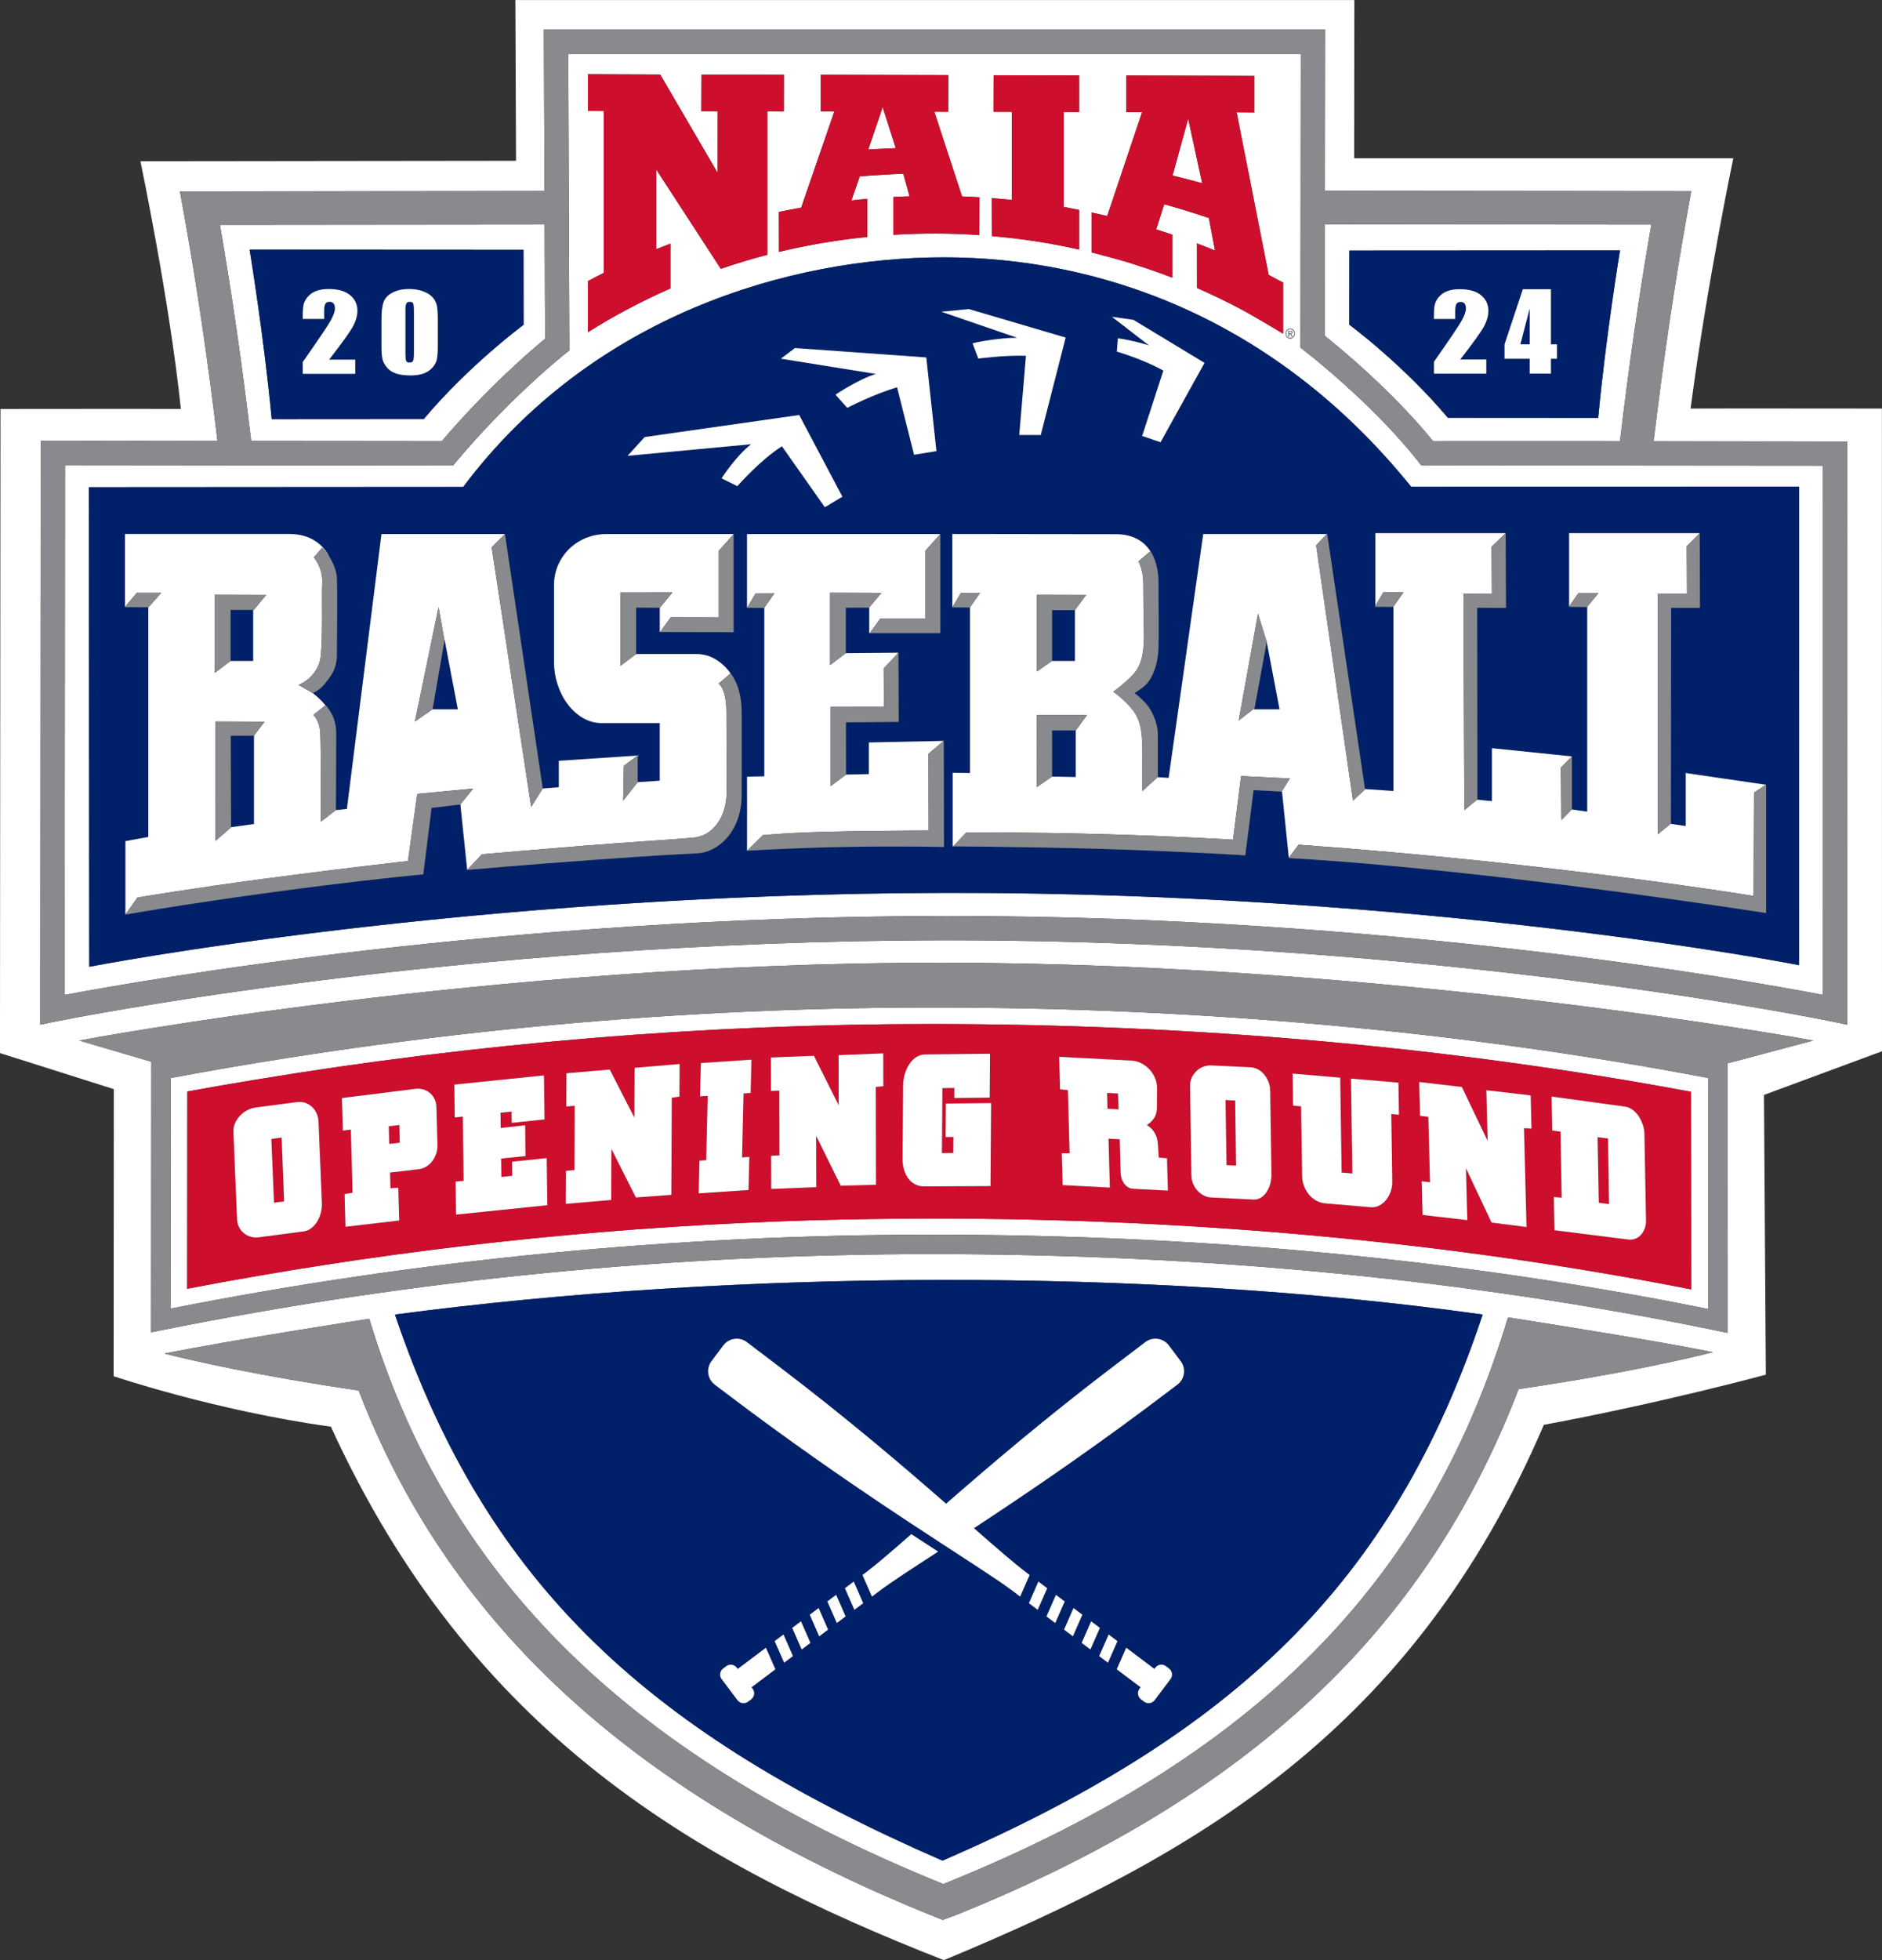 <?xml version="1.0" encoding="UTF-8"?>
<svg id="Layer_2" xmlns="http://www.w3.org/2000/svg" viewBox="0 0 714.56 743.75">
  <rect x="0" y="0" width="714.56" height="743.75" fill="#333333" stroke="none"/>
  <defs>
    <style>
      .cls-1 {
        fill: #002169;
      }

      .cls-2 {
        fill: #ce0e2d;
      }

      .cls-3 {
        fill: #fff;
      }

      .cls-4 {
        fill: #898a8d;
      }
    </style>
  </defs>
  <g id="Print_File">
    <g>
      <path class="cls-3" d="M489.87,128.23c.84,0,1.5-.74,1.5-1.67s-.67-1.67-1.5-1.67-1.51.74-1.51,1.67.67,1.67,1.51,1.67ZM489.22,125.47h.79c.47,0,.67.23.67.64s-.24.58-.51.64l.61,1.02h-.29l-.59-1.02h-.44v1.02h-.24v-2.3Z"/>
      <path class="cls-3" d="M451.13,45.08l-5.93,21.53c3.75.91,7.5,1.87,11.25,2.9l-5.31-24.43Z"/>
      <path class="cls-3" d="M353.89,382.29c-96.62,0-193.87,9-289.09,26.77l-.05,87.49c94.11-18.62,191.37-28.06,289.14-28.06,103.06,0,202.18,9.49,294.71,28.22l-.02-87.66c-93.43-17.76-192.56-26.76-294.69-26.76ZM353.52,462.37h0c-15.24.03-30.47.25-45.7.67-70.88,2.13-141.27,9.21-210.17,21.13-9.27,1.6-17.36,3.06-26.58,4.84l.04-74.84c8.81-1.61,16.48-2.93,25.32-4.39,84.95-14.09,171.27-21.22,257.09-21.22,100.1,0,197.12,8.65,288.51,25.71l.07,74.98c-90.84-17.88-187.38-26.89-288.59-26.89Z"/>
      <path class="cls-3" d="M335.13,40.65l-5.46,16.08c3.45-.2,6.93-.37,10.43-.51l-4.97-15.57Z"/>
      <path class="cls-3" d="M692.14,377.52c.03-120.04,0-185.54,0-200.81-23.72-.02-131.65-.14-150.2-.06h-2.24s-1.39-1.75-1.39-1.75c-17.43-22.02-42.49-41.39-42.74-41.58l-1.8-1.39v-2.27l.12-109.22H215.76l.44,112.52-1.76,1.39c-.2.16-20.54,16.29-41.05,40.65l-1.38,1.64-147.32-.15-.15,201.04c28.85-5.47,166.58-29.8,334.12-29.97h1.72c166.69,0,303.05,24.43,331.76,29.95ZM489.87,124.63c.96,0,1.74.86,1.74,1.93s-.78,1.93-1.74,1.93-1.74-.86-1.74-1.93.78-1.93,1.74-1.93ZM414.44,80.64s3.99.84,5.95,1.34l13.24-39.42h-5.98v-13.89l48.6.13v13.89l-6.72-.04,12.17,61.68c1.88.98,5.47,2.91,5.47,2.91v19.38s-10.69-6.47-16.27-9.43c-5.36-2.81-10.84-5.46-16.43-7.92h-.02l-.02-16.91c2.31.88,4.62,1.76,6.89,2.71l-2.32-12.33c-5.56-1.9-11.23-3.63-16.97-5.22h-.01l-3.03,9.54c2.03.62,4.07,1.3,6.09,1.99h.05v16.33c-5.62-2.19-11.61-4.18-17.42-5.99-4.36-1.3-13.27-3.62-13.27-3.62v-15.13ZM377.23,42.42l.03-13.85,32.45.07v13.86h-5.84v36.02s3.85.73,5.81,1.14l.03.05v14.98h-.02c-10.76-2.43-21.79-4.14-33.1-5.09h.04l-.05-14.42c2.63.21,4.97.42,7.58.69v-33.44l-6.93-.02ZM304.19,78.79l12.6-36.5h-5.15v-13.9l48.4.14-.04,13.89-5.27-.03,10.55,32.17c2.13.07,4.53.19,6.63.31l-.07,14.34c-5.5-.38-11.01-.58-16.58-.58-5.38-.01-10.72.15-16.05.47v-14.33h-.02c2.04-.11,4.11-.21,6.16-.27l-2.39-8.58c-5.45.19-16.51.98-16.51.98l-3.19,9.16c2-.24,4.01-.43,6.04-.59h0s.01,0,.01,0c0,0,0,0-.01,0v14.45s0,0,0,0c-10.6,1.04-20.98,2.78-31.1,5.09l-2.46.58-.02-15.18,2.43-.46c2.03-.4,4.01-.79,6.04-1.14ZM223.22,106.66c2.05-1.11,3.94-2.08,6.05-3.11v-61.46l-6.01-.02v-13.9l27.41.1,21.82,37.36.02-23.44h-6.21l.05-13.9,31.3.09-.02,13.87-6.28-.03v54.46c-6.01,1.56-11.89,3.35-17.66,5.32l-24.55-37.72v30.29c1.76-.72,3.57-1.39,5.33-2.08h.09v16.96c-10.98,4.83-21.32,10.31-31.32,16.61v-19.41ZM33.9,366.83l-.15-181.96s134.75-.1,142.11-.09c49.02-65.29,124.27-87.13,182.53-87.13s125.15,22.39,177.42,87.07c12.08-.05,147.24-.08,147.24-.08l-.02,181.58s-141-27.69-323.76-27.41c-182.76.28-325.37,28.03-325.37,28.03Z"/>
      <path class="cls-3" d="M544.14,167.41c11.41-.03,40.89-.02,70.94,0,3.47-29.3,7.38-56.31,11.9-82.19l-123.93-.12-.05,42.33c6.04,4.81,25.73,21.05,41.13,39.99ZM512.33,95.08l102.75-.06s-5.4,32.76-8.28,63.54c-5.4,0-42.53-.06-57.07-.04-17.04-20.26-37.44-35.34-37.44-35.34l.04-28.1Z"/>
      <path class="cls-3" d="M714.56,398.9l-.03-243.87s-64.71-.07-72.65,0c6.35-48.06,16.22-94.97,16.22-94.97h-143.95l.07-60.05H195.68l.25,61-142.62.17s10.98,52.2,15.37,94c-6.59-.07-68.5,0-68.5,0l-.19,244.41,43.22,13.68-.06,108.93s38.95,13.15,82.48,19.15c53.25,116.37,138.24,165.39,232.74,202.42,95.92-39.85,178.08-87.1,227.8-203.12,45.49-8.46,84.28-19.04,84.28-19.04l-.7-106.15,44.79-16.55ZM15.29,388.8l.16-221.55,67.13.07c-3.73-31.22-7.96-59.81-12.92-87.23l-1.35-7.47,138.42-.13-.24-61.28h296.63l-.07,61.19,139.09.14-1.35,7.47c-4.96,27.48-9.2,56.13-12.94,87.42,35.83.03,68.9.07,68.9.07h4.61s0,4.61,0,4.61c0,0,.04,61.93,0,211.04v5.68s-5.56-1.17-5.56-1.17c-1.48-.31-149.43-30.86-335.43-30.86h-1.71c-186.9.19-336.33,30.56-337.82,30.87l-5.55,1.14ZM576.6,527.08c-32.76,85.17-94.88,151.88-214,199.72l-4.61,1.7v.04s-3-1.21-3-1.21c-119.12-47.84-186.06-114.54-218.82-199.72-37.96-5.53-63.55-11.41-73.75-14,25.22-5.09,77.79-13.2,77.79-13.2,28.37,93.98,93.39,164.11,217.95,214.49,125.42-50.44,185.94-120.72,214.41-215.02,0,0,52.57,8.11,77.79,13.2-10.21,2.59-35.79,8.47-73.75,14ZM149.96,498.8c128.72-17.05,284.98-17.96,412.98,0-34.23,102.84-95.1,159.48-205.09,207.22-109.59-47.75-172.61-102.97-207.89-207.22ZM651.54,504.85c-93.3-19.23-193.45-28.98-297.66-28.98-98.82,0-197.1,9.69-292.11,28.8l-4.42.89.06-102.63.14-.02-27.48-8.08s156.76-29.69,327.98-29.53c171.22.15,330.43,29.53,330.43,29.53l-32.51,8.64.02,102.3-4.44-.91Z"/>
      <path class="cls-3" d="M490.45,126.1c0-.32-.24-.4-.49-.4h-.5v.81h.49c.3,0,.5-.09.5-.41Z"/>
      <path class="cls-3" d="M167.72,167.41c17.34-20.31,33.88-34.48,39.24-38.88l-.17-43.35-123.3.12c4.51,25.84,8.41,52.8,11.88,82.03l72.35.07ZM198.75,94.8l.04,28.44s-20.65,15.26-37.89,35.75c-14.71-.01-52.28.04-57.74.04-2.91-31.14-8.38-64.29-8.38-64.29l103.97.06Z"/>
      <path class="cls-1" d="M160.9,158.99c17.24-20.5,37.89-35.75,37.89-35.75l-.04-28.44-103.97-.06s5.46,33.15,8.38,64.29c5.46,0,43.03-.05,57.74-.04ZM144.84,120.95c0-2.9.29-5.07.86-6.52.58-1.44,1.72-2.6,3.43-3.47,1.71-.87,3.79-1.31,6.23-1.31,1.99,0,3.77.3,5.34.91,1.57.6,2.74,1.34,3.52,2.21.78.87,1.3,1.85,1.58,2.95.28,1.09.41,2.84.41,5.23v10.53c0,2.39-.15,4.14-.45,5.23-.3,1.09-.92,2.11-1.86,3.06-.94.95-2.08,1.63-3.41,2.05-1.33.42-2.82.62-4.46.62-2.17,0-3.97-.22-5.41-.65-1.44-.44-2.58-1.12-3.43-2.04-.85-.92-1.46-1.9-1.82-2.92-.36-1.02-.54-2.64-.54-4.87v-11.02ZM126.65,115.15c-.34-.42-.85-.63-1.54-.63s-1.2.23-1.54.7c-.34.47-.51,1.4-.51,2.79v3h-8.12v-1.15c0-1.77.1-3.16.31-4.18.21-1.02.72-2.03,1.55-3.01.82-.99,1.89-1.74,3.21-2.24,1.32-.51,2.89-.76,4.73-.76,3.6,0,6.33.78,8.18,2.33,1.85,1.55,2.77,3.52,2.77,5.9,0,1.81-.52,3.72-1.56,5.73-1.04,2.02-4.1,6.29-9.19,12.84h9.94v5.38h-19.94v-4.51c5.91-8.4,9.42-13.6,10.54-15.6,1.11-2,1.67-3.55,1.67-4.67,0-.86-.17-1.5-.51-1.92Z"/>
      <path class="cls-1" d="M155.52,137.59c.67,0,1.11-.22,1.32-.66.21-.44.31-1.44.31-2.98v-15.64c0-1.68-.09-2.73-.28-3.15-.19-.42-.62-.63-1.31-.63s-1.12.22-1.34.67c-.22.45-.33,1.49-.33,3.11v15.41c0,1.83.1,2.94.3,3.32.2.38.64.57,1.31.57Z"/>
      <polygon class="cls-1" points="480.76 242.96 480.94 243.56 476.33 268.75 476.13 268.91 476.08 269.15 485.82 269.15 480.8 242.74 480.76 242.96"/>
      <polygon class="cls-1" points="399.45 294.68 408.43 294.86 408.43 277.15 399.44 277.15 399.45 294.68"/>
      <polygon class="cls-1" points="87.54 250.81 96.14 250.81 96.14 231.43 87.73 231.43 87.54 231.43 87.54 250.81"/>
      <polygon class="cls-1" points="168.41 245 164.23 269.15 173.83 269.15 168.82 242.74 168.41 245"/>
      <polygon class="cls-1" points="87.73 313.9 96.44 312.68 96.44 279.15 94.08 279.15 87.6 279.17 87.73 313.9"/>
      <path class="cls-1" d="M549.73,158.52c14.54-.01,51.67.04,57.07.04,2.88-30.78,8.28-63.54,8.28-63.54l-102.75.06-.04,28.1s20.4,15.08,37.44,35.34ZM571.25,130.66l6.95-20.93h10.66v20.93h2.29v5.46h-2.29v5.64h-8.05v-5.64h-9.56v-5.46ZM556.09,115.2c-.34-.42-.85-.63-1.53-.63s-1.2.23-1.53.7c-.34.47-.5,1.39-.5,2.78v2.99h-8.09v-1.15c0-1.76.11-3.15.31-4.17.21-1.02.72-2.02,1.54-3,.82-.98,1.88-1.73,3.2-2.23,1.31-.5,2.88-.76,4.72-.76,3.59,0,6.31.77,8.15,2.32,1.84,1.55,2.76,3.51,2.76,5.88,0,1.8-.52,3.7-1.55,5.71-1.04,2.01-4.09,6.27-9.15,12.78h9.9v5.36h-19.87v-4.49c5.89-8.36,9.39-13.54,10.5-15.53,1.11-1.99,1.66-3.54,1.66-4.65,0-.85-.17-1.49-.5-1.91Z"/>
      <path class="cls-1" d="M683.05,184.64s-135.16.03-147.24.08c-52.27-64.68-119.16-87.07-177.42-87.07s-133.51,21.85-182.53,87.13c-7.35-.02-142.11.09-142.11.09l.15,181.96s142.61-27.75,325.37-28.03c182.76-.28,323.76,27.41,323.76,27.41l.02-181.58ZM430.32,121.35l27.01,16.33-16.69,30.11-6.99-2.36,8.06-24.81c-7.76-4.37-17.65-7.21-17.65-7.21l.37-5.06s5.73.75,11.86,2.73l-14.11-10.88,8.13,1.14ZM301.83,132.07l49.86,3.57,3.85,35.53-8.48,1.38-6.46-25.59c-8.94,2.6-18.91,7.79-18.91,7.79l-4.47-4.98s8.44-5.75,15.33-7.88l-36.08-5.79,5.36-4.03ZM244.77,165.84l58.66-8.36,16.4,31-6.67,3.97-16.28-23.11c-8.24,5.17-16.93,15.13-16.93,15.13l-6-2.97s5.48-8.52,11.24-12.94l-46.92,4.41,6.49-7.12ZM281.6,301.59c0,13.83-8.8,21.82-17.03,22.22-8.19.4-14.74.7-40.4,2.55-25.65,1.85-46.81,3.74-46.81,3.74l-2.59-24.86-10.9,1.31-3.17,25.23c-1.11.1-2.23.21-3.34.31-7.26.7-26.14,2.66-53.97,6.46-13.64,1.86-24.91,3.52-33.67,4.86-13.57,2.12-22.12,3.61-22.12,3.61v-27.84l8.68-1.59v-87.19h-8.84s-.09-.01-.09-.01l.09-.11v-27.67s48.7-.02,62.28,0c8.2.01,13.07,3.99,15.67,9.25,1.22,2.05,2.38,4.7,2.5,7.58.26,6.35,0,23.27,0,29.09s-2.91,8.73-4.76,11.11c-1.85,2.38-4.41,3.33-4.41,3.33.95.75,2.95,2.31,4.81,4.65l.06-.05s4.03,3.83,4.03,10.45-.09,29.35-.09,29.35l4.17-.42,13.13-104.32h46.87l14.35,96.56,6.11-.48v-10.04l29.93-1.99v10.11l8.4-.56v-21.84h-21.68c-2.75,0-5.25-.66-7.48-1.97-2.24-1.31-4.17-3.06-5.8-5.23-1.63-2.17-2.9-4.65-3.82-7.45-.92-2.8-1.37-5.68-1.37-8.66v-28.91c0-2.97.56-5.66,1.68-8.06,1.12-2.4,2.6-4.46,4.43-6.17,1.83-1.71,3.94-3.03,6.34-3.94,2.39-.91,4.86-1.37,7.41-1.37h48.25v.12l.09-.1v37.22l-26.37-.05h-1.66v-9.22l-6.21-.04h-2.76v17.59l-.02.02h22.88c2.54,0,4.86.6,6.95,1.8,2.09,1.2,3.9,2.77,5.42,4.71.21.27.4.56.6.84l.03-.03s4.21,4.63,4.21,14.72v31.36ZM321.33,321.36c-21.42.39-37.73,1.46-37.73,1.46l.04-.04c.04-5.78,0-28.1,0-28.1l6.56-.14v-63.98h0l-.08.11-6.48-.05.04-.06h-.04v-27.94h73.29v.08l.1-.11v37.64h-26.81l.06-.08h-.22v-9.6h-5.5l-3.42.02v17.24l19.92-.17v.05l.07-.08.09,26.29-20.03.17.04,19.81,8.68-.18v-12l28.39-.59.04-.03.09,40.3s-15.67-.42-37.09-.03ZM357.41,118.29l10.42-1.02,36.77,10.83-9.46,36.96h-8.15l2.54-30.07c-8.63-.25-18.1,1.08-18.1,1.08l-2.17-5.8s8.03-1.99,16.9-2.1l-28.75-9.87ZM670.56,346.45s-106.01-16.64-181.29-20.86c.02-.03.05-.06.07-.09l-2.58-25.09-3.87-.24-6.93-.34-3.14,24.69s-.03,0-.04,0v.04s-6.12-.37-15.24-.85c-9.99-.49-23.8-1.11-38.18-1.55-15.47-.47-31.54-.73-42.74-.86-9.04-.1-14.91-.14-14.91-.14v-27.92l6.57.12v-62.9l-.04.06-6.66-.05.03-.06h-.05v-27.77s49.87.08,61.99.08c6.56,0,10.74,2.63,13.21,6.47l.06-.05c1.59,2.2,3.15,6.98,3.08,12.43-.09,7.58.22,19.46-.09,25.3-.31,5.85-2.34,9.99-3.88,11.99-1.54,2-5.16,4.11-5.16,4.11,0,0,2.11,1.58,4.11,3.74,2,2.15,4.74,6.95,4.74,12.18,0,2.72.01,9.47.01,15.94l-.1.09,4.17.26,13.13-92.53h46.87v.05s.19-.19.19-.19l14.37,96.92,3.79.26,2.88.18v.02l4.12.28v-69.92h-.02l-.04.06-7.01-.05.2-.34v-27.6h49.47s.02,0,.02,0l.13,28.36-10.94-.03.08,72.72-.1.08,5.61.58v-20.11l30.38,3.13h.01s0,20.08,0,20.08h0v.03l5.8.84v-77.74l-.09.11-6.9-.08.12-.18v-27.79h49.47v.15l.12-.12.09,28.32h-10.95l-.09,75.14v6.83l5.65.82v-20.11l30.38,4.44v.05l.13-.08v48.72Z"/>
      <polygon class="cls-1" points="399.44 250.77 399.42 250.79 399.42 250.81 408.12 250.81 408.12 231.52 399.44 231.52 399.44 250.77"/>
      <path class="cls-4" d="M360.38,356.79c186,0,333.96,30.55,335.43,30.86l5.56,1.17v-5.68c.04-149.11,0-211.04,0-211.04v-4.61s-4.61,0-4.61,0c0,0-33.06-.04-68.9-.07,3.74-31.29,7.97-59.94,12.94-87.42l1.35-7.47-139.09-.14.07-61.19H206.5l.24,61.28-138.42.13,1.35,7.47c4.95,27.42,9.19,56.01,12.92,87.23l-67.13-.07-.16,221.55,5.55-1.14c1.49-.31,150.92-30.68,337.82-30.86h1.71ZM503.05,85.1l123.93.12c-4.52,25.89-8.43,52.89-11.9,82.19-30.05-.02-59.54-.03-70.94,0-15.41-18.94-35.1-35.18-41.13-39.99l.05-42.33ZM206.79,85.19l.17,43.35c-5.35,4.41-21.9,18.57-39.24,38.88l-72.35-.07c-3.47-29.24-7.37-56.19-11.88-82.03l123.3-.12ZM24.53,377.53l.15-201.04,147.32.15,1.38-1.64c20.51-24.36,40.85-40.49,41.05-40.65l1.76-1.39-.44-112.52h278.13l-.12,109.22v2.27l1.8,1.39c.25.19,25.3,19.56,42.74,41.58l1.39,1.76h2.24c18.54-.08,126.47.03,150.2.05,0,15.26.02,80.76,0,200.81-28.71-5.53-165.07-29.95-331.76-29.95h-1.72c-167.54.17-305.27,24.5-334.12,29.97Z"/>
      <path class="cls-4" d="M688.47,394.82s-159.22-29.38-330.43-29.53c-171.22-.16-327.98,29.53-327.98,29.53l27.48,8.08-.14.02-.06,102.63,4.42-.89c95.01-19.11,193.29-28.8,292.11-28.8,104.2,0,204.35,9.75,297.66,28.98l4.44.91-.02-102.3,32.51-8.64ZM353.89,468.49c-97.77,0-195.03,9.44-289.14,28.06l.05-87.49c95.22-17.77,192.47-26.77,289.09-26.77,102.13,0,201.26,9,294.69,26.76l.02,87.66c-92.53-18.72-191.65-28.22-294.71-28.22Z"/>
      <path class="cls-4" d="M358.16,714.9c-124.56-50.38-189.58-120.52-217.95-214.49,0,0-52.57,8.11-77.79,13.2,10.21,2.59,35.79,8.47,73.75,14,32.76,85.17,99.7,151.88,218.82,199.72l3,1.21v-.04s4.62-1.7,4.62-1.7c119.12-47.84,181.23-114.54,214-199.72,37.96-5.53,63.55-11.41,73.75-14-25.22-5.09-77.79-13.2-77.79-13.2-28.47,94.3-88.99,164.58-214.41,215.02Z"/>
      <path class="cls-2" d="M254.54,92.49h-.09c-1.76.69-3.57,1.36-5.31,2.08v-30.29s24.53,37.72,24.53,37.72c5.78-1.97,11.65-3.77,17.66-5.32v-54.46l6.28.03.02-13.87-31.3-.09-.05,13.9h6.21l-.02,23.44-21.82-37.36-27.41-.1v13.9l6.01.02v61.46c-2.1,1.04-4,2-6.05,3.11v19.41c10-6.3,20.35-11.79,31.32-16.61v-16.96Z"/>
      <path class="cls-2" d="M445.12,105.37v-16.33h-.05c-2.02-.69-4.06-1.37-6.09-1.99l3.03-9.54h.01c5.74,1.59,11.41,3.32,16.97,5.22l2.32,12.33c-2.27-.95-4.58-1.83-6.89-2.71l.02,16.91h.02c5.6,2.46,11.08,5.11,16.43,7.92,5.57,2.97,16.27,9.43,16.27,9.43v-19.38s-3.6-1.93-5.47-2.91l-12.17-61.68,6.72.04v-13.89l-48.6-.13v13.89h5.98l-13.24,39.42c-1.96-.5-5.95-1.34-5.95-1.34v15.13s8.9,2.31,13.27,3.62c5.81,1.81,11.8,3.8,17.42,5.99ZM451.13,45.08l5.31,24.43c-3.74-1.03-7.5-2-11.25-2.9l5.93-21.53Z"/>
      <path class="cls-2" d="M376.58,75.17l.05,14.42h-.04c11.31.95,22.34,2.65,33.1,5.09h.02v-14.98l-.03-.05c-1.96-.41-5.81-1.14-5.81-1.14v-36.02h5.84v-13.86l-32.45-.07-.03,13.85,6.93.02v33.44c-2.61-.28-4.95-.48-7.58-.69Z"/>
      <path class="cls-2" d="M295.75,95.57l2.46-.58c10.12-2.31,20.5-4.05,31.1-5.09h.01v-14.45c-2.05.17-4.05.36-6.05.59l3.19-9.16s11.06-.79,16.51-.98l2.39,8.58c-2.05.06-4.12.17-6.16.27h.02v14.33c5.33-.31,10.67-.48,16.05-.47,5.57,0,11.08.2,16.58.58l.07-14.34c-2.1-.12-4.5-.24-6.63-.31l-10.55-32.17,5.27.03.04-13.89-48.4-.14v13.89h5.15s-12.6,36.51-12.6,36.51c-2.02.36-4.01.74-6.04,1.14l-2.43.46.02,15.18ZM335.13,40.65l4.97,15.57c-3.5.14-6.98.3-10.43.51l5.46-16.08Z"/>
      <polygon class="cls-2" points="329.3 75.45 329.3 75.45 329.31 75.45 329.3 75.45"/>
      <path class="cls-2" d="M353.52,388.57c-85.83,0-172.15,7.13-257.09,21.22-8.84,1.46-16.52,2.78-25.32,4.39l-.04,74.84c9.21-1.78,17.31-3.24,26.58-4.84,68.9-11.92,139.3-19,210.17-21.13,15.23-.42,30.47-.64,45.7-.68h0c101.21,0,197.75,9.01,288.59,26.89l-.07-74.98c-91.39-17.06-188.42-25.71-288.51-25.71ZM121.83,460.15c-.31,1.21-.76,2.32-1.36,3.31-.6,1-1.35,1.85-2.24,2.55-.9.7-1.91,1.13-3.05,1.28l-17,2.23c-1.04.14-2.04.06-3-.22-.96-.28-1.82-.73-2.58-1.34-.76-.61-1.37-1.38-1.84-2.28-.46-.91-.72-1.94-.77-3.11l-1.37-33.02c-.05-1.27.17-2.43.67-3.49.5-1.06,1.15-2,1.95-2.82.8-.82,1.71-1.49,2.73-2,1.02-.52,2.03-.84,3.02-.97l15.73-2.06c1.09-.14,2.11-.06,3.07.25.96.31,1.81.8,2.55,1.46.74.67,1.34,1.48,1.81,2.44.47.96.73,2.02.77,3.19l1.29,30.97c.05,1.22-.08,2.43-.38,3.65ZM165.6,437.82c-.35,1.04-.85,1.97-1.49,2.81-.64.84-1.41,1.53-2.29,2.07-.89.54-1.83.86-2.82.98l-10.92,1.28.16,5.95,2.98-.2.34,12.43-20.41,2.39-.34-12.42,3.04-.51-.65-23.93-3.05.36-.34-12.35,27.99-3.5c.99-.12,1.95-.04,2.89.24.93.27,1.76.71,2.49,1.31.73.6,1.32,1.36,1.77,2.28.45.92.69,1.93.72,3.05l.4,14.56c.03,1.12-.13,2.19-.48,3.23ZM173.15,460.88l-.17-12.52,3.05-.31-.32-24.35-3.05.31-.17-12.44,34.03-3.51.22,16.72-12.48,1.29-.06-4.28-4.18.43.08,5.8,9.29-1.03.16,11.68-9.29.96.09,6.95,4.11-.42-.07-5.34,13.19-1.36.24,17.86-34.67,3.58ZM257.98,416.11l-2.91.4-.18,36.86-13.47,1-9.27-18.4-.09,19.35-17.23,1.47.06-12.54,3.19-.27.12-24.39-3.19.27.06-12.62,16.45-1.4,9.34,18.24.09-18.89,17.09-1.46-.06,12.39ZM285.01,414.72l-2.69.18-.57,24.28,2.76-.19-.3,12.56-18.93,1.27.29-12.41,2.55-.17.58-24.43-2.91.19.3-12.64,19.21-1.28-.3,12.64ZM332.59,449.55l-13.38.39-9.34-18.95.05,19.48-17.11.69-.03-12.62,3.17-.13-.06-24.56-3.17.13-.03-12.7,16.33-.66,9.41,18.79-.04-19.01,16.97-.68.03,12.47-2.89.27.09,37.11ZM376.12,450.08l-24.92.12c-1.41.02-2.65-.25-3.72-.81-1.07-.56-1.95-1.33-2.65-2.3-.7-.98-1.23-2.1-1.58-3.36-.36-1.27-.53-2.57-.52-3.92l.21-28c0-1.3.2-2.63.58-4.01.38-1.38.92-2.64,1.64-3.79.71-1.15,1.59-2.08,2.62-2.79,1.03-.71,2.22-1.07,3.59-1.09l24.56-.27-.12,16.65-13.45.15.03-3.81-4.53.05-.18,24.66,4.31-.05.05-6.07-2.92.03.09-12.68,17.18-.19-.23,31.5ZM430.27,451.08c-.77-.04-1.45-.25-2.04-.63-.59-.38-1.08-.86-1.48-1.43-.4-.57-.71-1.2-.92-1.88-.21-.69-.33-1.35-.34-2.01l-.35-12.85-4.26-.22.51,18.55-17.92-.93-.33-12.09h2.96s-.65-23.96-.65-23.96l-2.97-.3-.34-12.32,27.53,1.42c1.25.07,2.45.39,3.6.97,1.15.58,2.17,1.34,3.05,2.26.89.92,1.61,1.98,2.14,3.19.54,1.2.82,2.48.86,3.83v.38s-.07,7.57-.07,7.57c-.06,1.5-.44,2.75-1.16,3.76-.72,1.01-1.6,1.84-2.64,2.49,1.22.76,2.19,1.71,2.89,2.85.7,1.14,1.13,2.51,1.27,4.12l.36,5.34,3.11.31.33,12.24-13.15-.68ZM482.3,449.11c-.32,1.18-.77,2.21-1.35,3.12-.59.9-1.31,1.63-2.17,2.18-.86.55-1.82.8-2.89.75l-16.02-.77c-.98-.05-1.92-.3-2.81-.76-.9-.46-1.7-1.06-2.4-1.82-.7-.76-1.26-1.64-1.67-2.64-.41-1-.63-2.1-.65-3.29l-.51-33.71c-.02-1.29.22-2.43.71-3.42.5-.98,1.13-1.82,1.9-2.51.77-.69,1.64-1.2,2.61-1.54.97-.34,1.93-.49,2.86-.44l14.82.71c1.02.05,1.98.32,2.88.8.9.48,1.69,1.13,2.36,1.94.68.81,1.23,1.74,1.64,2.8.42,1.06.63,2.18.65,3.37l.48,31.61c.02,1.24-.13,2.45-.44,3.63ZM528.6,448.57c.02,1.15-.17,2.3-.57,3.46s-.95,2.21-1.66,3.14c-.71.93-1.58,1.68-2.62,2.24-1.03.56-2.18.78-3.44.68l-17.15-1.47c-1.26-.11-2.43-.47-3.5-1.08-1.07-.61-1.99-1.39-2.75-2.32-.76-.94-1.37-2.01-1.83-3.22-.45-1.21-.69-2.46-.71-3.75l-.39-26.44-3.05-.26-.18-12.17,18.09,1.55.53,36,4.07.35-.53-36,18.02,1.54.18,12.17-2.91-.25.38,25.84ZM579.59,465.59l-13.27-1.7-9.72-20.61.5,19.7-16.97-1.97-.33-12.77,3.14.36-.63-24.83-3.14-.36-.33-12.84,16.2,1.88,9.78,20.46-.49-19.23,16.83,1.96.32,12.61-2.86-.18.96,37.52ZM624.46,466.2c-.35.92-.83,1.71-1.44,2.39-.61.67-1.34,1.16-2.19,1.47-.85.31-1.76.39-2.73.27l-27.91-3.51-.23-12.6,2.98.24-.46-25.04-3.12-.41-.24-12.91,27.84,3.81c1.06.14,2.05.56,2.97,1.25.91.69,1.69,1.54,2.33,2.53.64,1,1.15,2.08,1.51,3.24.37,1.17.56,2.3.58,3.39l.6,32.87c.02,1.1-.15,2.1-.5,3.02Z"/>
      <polygon class="cls-2" points="147.61 427.35 147.79 434.06 151.76 433.59 151.65 426.87 147.61 427.35"/>
      <polygon class="cls-2" points="465.31 417.4 465.69 442.1 469.29 442.28 468.98 417.58 465.31 417.4"/>
      <polygon class="cls-2" points="606.58 431.49 607.03 456.38 610.92 456.89 610.53 432.02 606.58 431.49"/>
      <polygon class="cls-2" points="103.04 432.16 104.04 456.36 107.87 455.86 106.93 431.65 103.04 432.16"/>
      <polygon class="cls-2" points="420.33 414.71 420.49 420.72 424.68 420.93 424.52 414.92 420.33 414.71"/>
      <path class="cls-1" d="M357.85,706.02c109.99-47.75,170.86-104.38,205.09-207.22-128-17.96-284.26-17.05-412.98,0,35.28,104.25,98.3,159.48,207.89,207.22ZM285.77,640.8c.94,1.26.69,3.05-.56,3.99l-1.19.9c-1.26.95-3.05.69-4-.57l-6.03-8.01c-.95-1.26-.69-3.05.57-3.99l1.18-.9c1.26-.95,3.05-.69,4,.57l.37.48s4.39-3.31,10.69-8.05l3.6,8.19c-5.39,4.06-9.06,6.82-9.06,6.82l.43.57ZM297.73,630.91l-3.6-8.18c1.08-.81,2.19-1.65,3.34-2.51l3.59,8.19c-1.15.86-2.26,1.7-3.33,2.51ZM304.39,625.89l-3.59-8.19c1.09-.82,2.2-1.66,3.31-2.5l3.6,8.19c-1.12.84-2.23,1.68-3.32,2.5ZM311.04,620.89l-3.59-8.19c1.12-.84,2.24-1.69,3.36-2.53l3.59,8.19c-1.11.84-2.24,1.68-3.36,2.53ZM317.73,615.85l-3.59-8.18c1.13-.85,2.24-1.69,3.33-2.51l3.6,8.19c-1.09.82-2.2,1.65-3.33,2.5ZM324.4,610.84l-3.6-8.19c1.16-.87,2.28-1.72,3.34-2.52l3.6,8.19c-1.07.8-2.18,1.64-3.34,2.52ZM334.2,603.45c-.91.69-1.97,1.48-3.13,2.36l-3.6-8.19c.44-.33.86-.65,1.27-.96,4.27-3.21,9.86-8.05,17.27-14.54l10.18,6.62c-10.17,6.61-17.77,11.54-21.99,14.71ZM390.66,608.32l3.6-8.19c1.06.8,2.18,1.64,3.34,2.52l-3.6,8.19c-1.16-.87-2.27-1.71-3.34-2.52ZM397.33,613.34l3.6-8.19c1.09.82,2.2,1.65,3.33,2.51l-3.59,8.18c-1.13-.85-2.24-1.68-3.33-2.5ZM404,618.36l3.59-8.19c1.12.84,2.24,1.68,3.36,2.53l-3.59,8.19c-1.12-.84-2.24-1.69-3.36-2.53ZM410.69,623.39l3.6-8.19c1.11.84,2.22,1.67,3.31,2.5l-3.59,8.19c-1.09-.82-2.2-1.66-3.32-2.5ZM417.34,628.4l3.59-8.19c1.14.86,2.26,1.7,3.34,2.51l-3.6,8.18c-1.07-.81-2.18-1.64-3.33-2.51ZM444.4,637.11l-6.03,8.01c-.95,1.26-2.74,1.51-4,.57l-1.19-.9c-1.25-.95-1.5-2.74-.56-3.99l.43-.57s-3.66-2.75-9.06-6.82l3.6-8.19c6.3,4.74,10.69,8.05,10.69,8.05l.37-.48c.94-1.26,2.73-1.51,3.99-.57l1.18.9c1.26.95,1.52,2.74.57,3.99ZM270.13,516.49l4.49-5.97c2.12-2.81,6.11-3.38,8.92-1.26l11.68,8.87c26.27,19.93,47.63,38.19,63.98,52.46,16.35-14.27,37.73-32.55,63.98-52.46l11.68-8.87c2.81-2.12,6.8-1.55,8.92,1.26l4.49,5.97c2.12,2.81,1.56,6.8-1.26,8.92l-11.76,8.85c-24.95,18.61-47.63,33.89-65.47,45.61,8.51,7.46,15.17,13.27,19.87,16.8.41.31.83.63,1.27.96l-3.6,8.19c-1.16-.88-2.22-1.67-3.13-2.36-12.13-9.13-52.26-32.81-101.05-69.19l-11.76-8.85c-2.81-2.12-3.37-6.11-1.26-8.92Z"/>
      <path class="cls-4" d="M489.87,128.5c.96,0,1.74-.86,1.74-1.93s-.78-1.93-1.74-1.93-1.74.86-1.74,1.93.78,1.93,1.74,1.93ZM489.87,124.89c.84,0,1.5.74,1.5,1.67s-.67,1.67-1.5,1.67-1.51-.74-1.51-1.67.67-1.67,1.51-1.67Z"/>
      <path class="cls-4" d="M489.46,126.75h.44l.59,1.02h.29l-.61-1.02c.27-.05.51-.23.51-.64s-.2-.64-.67-.64h-.79v2.3h.24v-1.02ZM489.46,125.7h.5c.25,0,.49.08.49.4s-.2.41-.5.41h-.49v-.81Z"/>
      <path class="cls-3" d="M424.43,128.36l-.37,5.06s9.89,2.84,17.65,7.21l-8.06,24.81,6.99,2.36,16.69-30.11-27.01-16.33-8.13-1.14,14.11,10.88c-6.14-1.99-11.86-2.73-11.86-2.73Z"/>
      <path class="cls-3" d="M273.96,181.5l6,2.97s8.68-9.95,16.93-15.13l16.28,23.11,6.67-3.97-16.4-31-58.66,8.36-6.49,7.12,46.92-4.41c-5.76,4.43-11.24,12.94-11.24,12.94Z"/>
      <path class="cls-3" d="M369.27,130.27l2.17,5.8s9.46-1.33,18.1-1.08l-2.54,30.07h8.15l9.46-36.96-36.77-10.83-10.42,1.02,28.75,9.87c-8.87.11-16.9,2.1-16.9,2.1Z"/>
      <path class="cls-3" d="M317.22,149.77l4.47,4.98s9.96-5.19,18.91-7.79l6.46,25.59,8.48-1.38-3.85-35.53-49.86-3.57-5.36,4.03,36.08,5.79c-6.88,2.13-15.33,7.88-15.33,7.88Z"/>
      <path class="cls-3" d="M69.72,343.41c-14.51,2.23-22.12,3.61-22.12,3.61,0,0,8.55-1.49,22.12-3.61Z"/>
      <path class="cls-3" d="M223.91,320.74c13.22-1.06,28.36-1.98,39.11-2.87,8.49-.7,12.89-8.94,12.84-17.18-.05-6.93,0-23.82-.05-30.61-.07-9.01-2.97-10.7-2.97-10.7l4.53-3.85c-.2-.28-.39-.57-.6-.84-1.52-1.94-3.33-3.51-5.42-4.71-2.09-1.2-4.4-1.8-6.95-1.8h-22.88l-5.94,4.48v-27.83l19.71-.02-4.75,5.8h-.03s0,9.22,0,9.22h1.66-1.55s4.06-5.61,4.06-5.61l18.21.05v-25.26l5.57-6.25v-.12h-48.25c-2.55,0-5.01.46-7.41,1.37-2.39.92-4.5,2.23-6.34,3.94-1.83,1.71-3.31,3.77-4.43,6.17-1.12,2.4-1.68,5.08-1.68,8.06v28.91c0,2.97.46,5.86,1.37,8.66.92,2.8,2.19,5.29,3.82,7.45,1.63,2.17,3.56,3.91,5.8,5.23,2.24,1.31,4.73,1.97,7.48,1.97h21.68v21.84l-8.4.56-5.5,7.01.26-13.22,5.24-3.9-29.93,1.99v10.04l-6.11.48-4.38,6.99-15-98.51,5.03-5.04h-46.87l-13.13,104.32-4.17.42-5.73,4.43s.07-28.89-.2-33.65c-.26-4.76-2.64-6.88-2.64-6.88l4.57-3.66c-1.86-2.34-3.86-3.9-4.81-4.65l-5.38-3.07s7.67-2.91,8.46-11.11c.79-8.2.26-22.22.53-27.77.26-5.55-3.17-9.52-3.17-9.52l3.17-3.7s1.58,1.59,3.06,4.06c-2.59-5.26-7.47-9.24-15.67-9.25-13.58-.02-62.28,0-62.28,0v27.67l4.55-5.38h9.26l-4.85,5.48h-8.95s8.84.01,8.84.01v87.19l-8.68,1.59v27.84l4.57-6.45s20.36-3.44,48.93-7.23c28.56-3.79,53.78-6.61,53.78-6.61l3.53-25.48,21.25-2.03-4.88,6,2.59,24.86,5.55-5.92s27.77-2.38,40.99-3.44ZM96.44,279.14h-2.36s2.36,0,2.36,0v33.54l-8.71,1.21v.03s-5.9,5.14-5.9,5.14v-45.3s18.65.07,18.65.07l-4.04,5.3ZM96.39,231.38l-8.66.04h8.41v19.38h-8.6s-5.96,4.51-5.96,4.51v-29.62l19.51.06-4.7,5.62ZM164.23,269.15l-6.71,4.64,8.99-43.44,2.25,12.63-.35,2.02.4-2.26,5.02,26.41h-9.6Z"/>
      <path class="cls-3" d="M320.71,315.45c19.66-.28,31.88-.32,31.88-.32l-.09-29.1,5.79-4.89-28.39.59v12l-8.68.18v.02l-5.83,4.37v-30.06l20.19-.03-.06-14.59,5.52-5.88v-.05l-19.92.17h0s-5.96,4.51-5.96,4.51v-27.48l19.51.06-4.7,5.62-5.43.03h5.5v9.6h.22l4.01-5.53h17.1v-25.69l5.55-6.24v-.08h-73.29v27.94h.04l3.21-5.41,7.14-.03-3.82,5.44h0v63.98l-6.56.14s.04,22.31,0,28.1l6.04-5.93s11.37-1.13,31.03-1.41Z"/>
      <path class="cls-3" d="M472.77,324.55v-.04c-.41-.02-6.27-.37-15.23-.81,9.11.47,15.23.85,15.23.85Z"/>
      <path class="cls-3" d="M665.81,339.98l.15-39.25,4.47-2.91v-.05l-30.38-4.44v20.11l-5.65-.82v-6.83,6.71s-4.98,4.09-4.98,4.09v-91.27l11.08-.02-.09-18.03,4.83-4.82v-.15h-49.47v27.79l3.5-5h7.61s-4.24,5.15-4.24,5.15v77.74l-5.8-.84v-.03l-4.06,4.08-.16-19.95,4.21-4.22-30.38-3.13v20.11l-5.61-.58-4.87,4-.34-82.15,10.82.06-.13-17.89,5.33-5.13h0s-49.47-.01-49.47-.01v27.6l3.04-5.14,7.67-.03-3.86,5.49h.02v69.92l-4.12-.28v-.02l-2.88-.18-3.79-.26.02.15-4.58,4.24-13.99-96.86,4.01-4.25v-.05h-46.88l-13.13,92.53-4.17-.26-5.84,5.29c.01-5.7.04-12.48.04-13.91,0-7.08-.28-12.46-3.47-16.63-3.24-4.23-7.59-7.18-7.59-7.18,0,0,4.76-3.36,8-7.06,3.23-3.69,3.8-9.63,3.64-15.93-.15-6.31-.22-11.94-.22-17.93,0-5.41-1.85-8.55-1.85-8.55l4.52-3.83c-2.47-3.84-6.65-6.47-13.21-6.47-12.12,0-61.99-.08-61.99-.08v27.77h.05l3.21-5.42,7.32-.03-3.86,5.5v62.9l-6.57-.12v27.92s5.87.03,14.91.14c-8.9-.11-14.74-.14-14.74-.14l5.05-5.31s24.84-.07,52.43.7c27.59.78,48.78,2.09,48.78,2.09l3.07-24.15,18.52.91-3.1,4.95-3.75-.18,3.87.24,2.58,25.09c1.36-1.87,2.87-3.86,3.75-4.97,97.66,7.05,172.72,19.45,172.72,19.45ZM393.68,225.7l18.72.05-4.28,5.76v19.29h-8.7v-.02l-5.73,4.02v-29.1ZM408.48,277.15h-.05v17.71l-8.97-.19h0s-5.84,4.03-5.84,4.03l-.02-27.4h19.12s-4.24,5.84-4.24,5.84ZM476.08,269.15l.04-.23-5.81,4.47,7.33-40.56,3.12,10.14.04-.22,5.02,26.41h-9.73Z"/>
      <polygon class="cls-3" points="241.53 230.57 244.29 230.57 241.53 230.55 241.53 230.57"/>
      <path class="cls-3" d="M160.7,331.78s-1.15.1-3.34.31c1.12-.11,2.23-.21,3.34-.31Z"/>
      <polygon class="cls-4" points="168.76 242.98 166.51 230.35 157.52 273.79 164.23 269.15 168.41 245 168.76 242.98"/>
      <polygon class="cls-4" points="480.94 243.56 480.76 242.96 477.64 232.82 470.31 273.38 476.13 268.91 476.33 268.75 480.94 243.56"/>
      <polygon class="cls-4" points="525.22 224.76 522.18 229.9 521.98 230.24 528.99 230.29 529.03 230.23 532.89 224.73 525.22 224.76"/>
      <polygon class="cls-4" points="399.44 250.77 399.44 231.52 408.12 231.52 412.4 225.75 393.68 225.7 393.68 254.81 399.42 250.79 399.44 250.77"/>
      <path class="cls-4" d="M358.29,281.13l-5.79,4.89.09,29.1s-12.22.04-31.88.32c-19.66.28-31.03,1.41-31.03,1.41l-6.04,5.93-.04.04s16.3-1.08,37.73-1.46c21.42-.39,37.09.03,37.09.03l-.09-40.3-.04.03Z"/>
      <polygon class="cls-4" points="61.25 224.91 51.99 224.91 47.45 230.28 47.36 230.39 47.45 230.39 56.4 230.39 61.25 224.91"/>
      <path class="cls-4" d="M277.36,255.53l-4.53,3.85s2.91,1.69,2.97,10.7c.05,6.79,0,23.69.05,30.61.05,8.24-4.35,16.48-12.84,17.18-10.75.88-25.89,1.81-39.11,2.87-13.22,1.06-40.99,3.44-40.99,3.44l-5.55,5.92s21.15-1.89,46.81-3.74c25.65-1.85,32.21-2.15,40.4-2.55,8.23-.4,17.03-8.39,17.03-22.22v-31.36c0-10.09-4.21-14.72-4.21-14.72l-.03.03Z"/>
      <polygon class="cls-4" points="393.61 298.71 399.45 294.68 399.45 294.68 399.44 277.15 408.43 277.15 408.48 277.15 412.72 271.3 393.6 271.31 393.61 298.71"/>
      <path class="cls-4" d="M158.4,301.26l-3.53,25.48s-25.21,2.82-53.78,6.61c-28.56,3.79-48.93,7.23-48.93,7.23l-4.57,6.45s7.61-1.38,22.12-3.61c8.76-1.35,20.03-3.01,33.67-4.86,27.83-3.79,46.7-5.75,53.97-6.46,2.19-.21,3.34-.31,3.34-.31l3.17-25.23,10.9-1.31,4.88-6-21.25,2.03Z"/>
      <polygon class="cls-4" points="255.28 224.81 235.57 224.83 235.57 252.66 241.51 248.17 241.53 248.16 241.53 230.57 241.53 230.55 244.29 230.57 250.5 230.61 250.53 230.61 255.28 224.81"/>
      <path class="cls-4" d="M121.62,278.15c.26,4.76.2,33.65.2,33.65l5.73-4.43s.09-22.74.09-29.35-4.03-10.45-4.03-10.45l-.06.05-4.57,3.66s2.38,2.12,2.64,6.88Z"/>
      <polygon class="cls-4" points="81.83 319.07 87.73 313.93 87.73 313.9 87.6 279.17 94.08 279.15 96.44 279.14 100.48 273.84 81.82 273.77 81.83 319.07"/>
      <path class="cls-4" d="M119.17,211.51s3.44,3.97,3.17,9.52c-.26,5.55.26,19.57-.53,27.77-.79,8.2-8.46,11.11-8.46,11.11l5.38,3.07s2.55-.95,4.41-3.33c1.85-2.38,4.76-5.29,4.76-11.11s.26-22.75,0-29.09c-.12-2.88-1.27-5.53-2.5-7.58-1.48-2.47-3.06-4.06-3.06-4.06l-3.17,3.7Z"/>
      <polygon class="cls-4" points="81.58 255.32 87.54 250.82 87.54 250.81 87.54 231.43 87.73 231.43 96.39 231.38 101.09 225.76 81.58 225.7 81.58 255.32"/>
      <polygon class="cls-4" points="566.45 225.33 555.63 225.27 555.97 307.43 560.84 303.42 560.94 303.34 560.86 230.62 571.8 230.65 571.67 202.29 571.65 202.31 566.31 207.44 566.45 225.33"/>
      <polygon class="cls-4" points="201.69 306.19 206.07 299.2 191.72 202.64 186.69 207.68 201.69 306.19"/>
      <polygon class="cls-4" points="236.6 303.81 242.11 296.8 242.11 286.68 236.87 290.58 236.6 303.81"/>
      <polygon class="cls-4" points="272.88 234.27 254.67 234.21 250.61 239.82 252.16 239.83 278.53 239.88 278.53 202.66 278.44 202.76 272.88 209.01 272.88 234.27"/>
      <path class="cls-4" d="M434.08,221.56c0,6,.07,11.63.22,17.93.15,6.31-.41,12.24-3.64,15.93-3.23,3.69-8,7.06-8,7.06,0,0,4.35,2.94,7.59,7.18,3.19,4.17,3.47,9.56,3.47,16.63,0,1.43-.02,8.2-.04,13.91l5.84-5.29.1-.09c0-6.47-.01-13.22-.01-15.94,0-5.23-2.74-10.03-4.74-12.18-2-2.15-4.11-3.74-4.11-3.74,0,0,3.63-2.11,5.16-4.11,1.54-2,3.57-6.14,3.88-11.99.31-5.85,0-17.72.09-25.3.06-5.45-1.5-10.23-3.08-12.43l-.06.05-4.52,3.83s1.85,3.14,1.85,8.55Z"/>
      <polygon class="cls-4" points="286.88 225.16 283.67 230.57 283.64 230.63 290.12 230.68 290.2 230.57 294.02 225.13 286.88 225.16"/>
      <polygon class="cls-4" points="592.78 311.19 596.84 307.11 596.84 307.11 596.84 287.01 596.83 287.02 592.63 291.24 592.78 311.19"/>
      <polygon class="cls-4" points="351.37 234.64 334.28 234.64 330.27 240.17 330.21 240.25 357.03 240.25 357.03 202.6 356.93 202.71 351.37 208.95 351.37 234.64"/>
      <polygon class="cls-4" points="334.68 224.92 315.17 224.86 315.17 252.34 321.13 247.85 321.13 247.83 321.13 230.59 324.55 230.57 329.98 230.54 334.68 224.92"/>
      <polygon class="cls-4" points="335.58 268.19 315.4 268.22 315.4 298.29 321.22 293.92 321.22 293.9 321.18 274.09 341.21 273.92 341.12 247.63 341.05 247.71 335.52 253.6 335.58 268.19"/>
      <polygon class="cls-4" points="513.7 303.8 518.28 299.56 518.26 299.41 503.89 202.49 503.71 202.68 499.7 206.93 513.7 303.8"/>
      <polygon class="cls-4" points="599.27 225.09 595.77 230.09 595.65 230.26 602.55 230.35 602.64 230.24 606.88 225.09 599.27 225.09"/>
      <polygon class="cls-4" points="364.81 224.98 361.6 230.4 361.57 230.46 368.23 230.51 368.27 230.45 372.13 224.95 364.81 224.98"/>
      <polygon class="cls-4" points="640.5 225.29 629.42 225.32 629.42 316.58 634.39 312.5 634.4 305.78 634.5 230.64 645.44 230.64 645.36 202.32 645.24 202.44 640.41 207.26 640.5 225.29"/>
      <path class="cls-4" d="M665.96,300.73l-.15,39.25s-75.06-12.41-172.72-19.45c-.89,1.11-2.39,3.1-3.75,4.97-.02.03-.05.06-.07.09,75.28,4.23,181.29,20.86,181.29,20.86v-48.72l-.13.08-4.47,2.91Z"/>
      <path class="cls-4" d="M489.73,295.39l-18.52-.91-3.07,24.15s-21.19-1.31-48.78-2.09c-27.59-.78-52.43-.7-52.43-.7l-5.05,5.31s5.83.03,14.74.14c11.2.14,27.27.39,42.74.86,14.38.44,28.2,1.05,38.18,1.55,8.96.44,14.83.79,15.24.81.02,0,.04,0,.04,0l3.14-24.69,6.93.34,3.75.18,3.1-4.95Z"/>
      <path class="cls-3" d="M290.8,625.23c-6.3,4.74-10.69,8.05-10.69,8.05l-.37-.48c-.94-1.26-2.74-1.51-4-.57l-1.18.9c-1.26.95-1.52,2.74-.57,3.99l6.03,8.01c.95,1.26,2.74,1.51,4,.57l1.19-.9c1.25-.95,1.5-2.74.56-3.99l-.43-.57s3.66-2.75,9.06-6.82l-3.6-8.19Z"/>
      <path class="cls-3" d="M271.39,525.41l11.76,8.85c48.79,36.38,88.92,60.07,101.05,69.19.91.69,1.97,1.48,3.13,2.36l3.6-8.19c-.44-.33-.86-.65-1.27-.96-4.7-3.54-11.36-9.34-19.87-16.8,17.84-11.72,40.52-27,65.47-45.61l11.76-8.85c2.81-2.12,3.37-6.11,1.26-8.92l-4.49-5.97c-2.12-2.81-6.11-3.38-8.92-1.26l-11.68,8.87c-26.25,19.92-47.63,38.2-63.98,52.46-16.35-14.27-37.71-32.54-63.98-52.46l-11.68-8.87c-2.81-2.12-6.8-1.55-8.92,1.26l-4.49,5.97c-2.11,2.81-1.55,6.8,1.26,8.92Z"/>
      <path class="cls-3" d="M420.93,620.21l-3.59,8.19c1.15.86,2.26,1.7,3.33,2.51l3.6-8.18c-1.08-.81-2.19-1.65-3.34-2.51Z"/>
      <path class="cls-3" d="M294.13,622.72l3.6,8.18c1.07-.81,2.18-1.64,3.33-2.51l-3.59-8.19c-1.14.86-2.26,1.7-3.34,2.51Z"/>
      <path class="cls-3" d="M314.14,607.66l3.59,8.18c1.13-.85,2.24-1.68,3.33-2.5l-3.6-8.19c-1.09.82-2.2,1.65-3.33,2.51Z"/>
      <path class="cls-3" d="M414.29,615.2l-3.6,8.19c1.12.84,2.23,1.68,3.32,2.5l3.59-8.19c-1.09-.82-2.2-1.66-3.31-2.5Z"/>
      <path class="cls-3" d="M320.8,602.65l3.6,8.19c1.16-.87,2.28-1.71,3.34-2.52l-3.6-8.19c-1.06.8-2.18,1.64-3.34,2.52Z"/>
      <path class="cls-3" d="M300.8,617.7l3.59,8.19c1.09-.82,2.2-1.66,3.32-2.5l-3.6-8.19c-1.11.84-2.22,1.67-3.31,2.5Z"/>
      <path class="cls-3" d="M307.45,612.7l3.59,8.19c1.12-.84,2.25-1.69,3.36-2.53l-3.59-8.19c-1.12.84-2.24,1.68-3.36,2.53Z"/>
      <path class="cls-3" d="M328.74,596.67c-.41.31-.83.63-1.27.96l3.6,8.19c1.17-.88,2.22-1.67,3.13-2.36,4.22-3.17,11.82-8.1,21.99-14.71l-10.18-6.62c-7.42,6.49-13,11.33-17.27,14.54Z"/>
      <path class="cls-3" d="M400.93,605.16l-3.6,8.19c1.09.82,2.2,1.65,3.33,2.5l3.59-8.18c-1.13-.85-2.24-1.69-3.33-2.51Z"/>
      <path class="cls-3" d="M443.84,633.12l-1.18-.9c-1.26-.95-3.05-.69-3.99.57l-.37.48s-4.4-3.31-10.69-8.05l-3.6,8.19c5.39,4.06,9.06,6.82,9.06,6.82l-.43.57c-.94,1.26-.69,3.05.56,3.99l1.19.9c1.26.95,3.05.69,4-.57l6.03-8.01c.95-1.26.69-3.05-.57-3.99Z"/>
      <path class="cls-3" d="M407.59,610.17l-3.59,8.19c1.11.84,2.24,1.68,3.36,2.53l3.59-8.19c-1.12-.84-2.24-1.69-3.36-2.53Z"/>
      <path class="cls-3" d="M394.26,600.13l-3.6,8.19c1.07.8,2.18,1.64,3.34,2.52l3.6-8.19c-1.16-.87-2.28-1.72-3.34-2.52Z"/>
      <path class="cls-3" d="M114.95,137.34v4.51s19.94,0,19.94,0v-5.38h-9.94c5.08-6.54,8.15-10.82,9.19-12.84,1.04-2.02,1.56-3.93,1.56-5.73,0-2.38-.92-4.35-2.77-5.9-1.85-1.55-4.57-2.33-8.18-2.33-1.84,0-3.42.25-4.73.76-1.32.51-2.39,1.26-3.21,2.24-.82.99-1.34,1.99-1.55,3.01-.21,1.02-.31,2.42-.31,4.18v1.15h8.12v-3c0-1.39.17-2.32.51-2.79.34-.47.85-.7,1.54-.7s1.2.21,1.54.63c.34.42.51,1.06.51,1.92,0,1.12-.56,2.68-1.67,4.67-1.12,2-4.63,7.19-10.53,15.6Z"/>
      <path class="cls-3" d="M147.2,139.76c.85.92,2,1.6,3.43,2.04,1.44.44,3.24.65,5.41.65,1.65,0,3.13-.21,4.46-.62,1.33-.42,2.47-1.1,3.41-2.05.94-.95,1.56-1.97,1.86-3.06.3-1.09.45-2.83.45-5.23v-10.53c0-2.39-.14-4.14-.41-5.23-.28-1.09-.8-2.07-1.58-2.95-.78-.87-1.95-1.61-3.52-2.21-1.57-.6-3.35-.91-5.34-.91-2.44,0-4.51.44-6.23,1.31-1.71.87-2.86,2.03-3.43,3.47-.58,1.44-.86,3.62-.86,6.52v11.02c0,2.22.18,3.85.54,4.87.36,1.02.96,1.99,1.82,2.92ZM153.91,118.3c0-1.63.11-2.66.33-3.11.22-.45.66-.67,1.34-.67s1.12.21,1.31.63c.19.42.28,1.47.28,3.15v15.64c0,1.55-.11,2.54-.31,2.98-.21.44-.65.66-1.32.66s-1.11-.19-1.31-.57c-.2-.38-.3-1.48-.3-3.32v-15.41Z"/>
      <path class="cls-3" d="M544.44,137.29v4.49s1,0,1,0h18.87v-5.36h-9.9c5.07-6.51,8.12-10.77,9.15-12.78,1.03-2.01,1.55-3.91,1.55-5.71,0-2.37-.92-4.33-2.76-5.88-1.84-1.55-4.56-2.32-8.15-2.32-1.83,0-3.4.25-4.72.76-1.31.51-2.38,1.25-3.2,2.23-.82.98-1.33,1.98-1.54,3-.21,1.02-.31,2.41-.31,4.17v1.15h8.09v-2.99c0-1.39.17-2.31.5-2.78.33-.47.85-.7,1.53-.7s1.2.21,1.53.63c.33.42.5,1.06.5,1.91,0,1.11-.55,2.66-1.66,4.65-1.11,1.99-4.61,7.16-10.49,15.53Z"/>
      <path class="cls-3" d="M120.93,425.53c-.05-1.17-.31-2.23-.77-3.19-.47-.96-1.07-1.77-1.81-2.44-.74-.67-1.59-1.16-2.55-1.46-.96-.31-1.99-.39-3.07-.25l-15.73,2.06c-.99.13-2,.45-3.02.97-1.02.52-1.93,1.18-2.73,2-.8.82-1.45,1.76-1.95,2.82-.5,1.06-.73,2.22-.67,3.49l1.37,33.02c.05,1.17.31,2.2.77,3.11.47.91,1.08,1.67,1.84,2.28.76.61,1.62,1.06,2.58,1.34.96.28,1.96.35,3,.22l17-2.23c1.13-.15,2.15-.57,3.05-1.28.9-.7,1.64-1.55,2.24-2.55.6-1,1.05-2.1,1.36-3.31.31-1.21.43-2.43.38-3.65l-1.29-30.97ZM104.04,456.36l-1.01-24.2,3.9-.51.94,24.21-3.83.5Z"/>
      <path class="cls-3" d="M164.96,416.98c-.45-.92-1.04-1.68-1.77-2.28-.73-.6-1.56-1.04-2.49-1.31-.93-.27-1.89-.35-2.89-.24l-27.99,3.5.34,12.35,3.05-.36.65,23.93-3.04.51.34,12.42,20.41-2.39-.34-12.43-2.98.2-.16-5.95,10.92-1.28c.99-.12,1.93-.44,2.82-.98.89-.54,1.65-1.22,2.29-2.07.64-.84,1.13-1.78,1.49-2.81.35-1.04.51-2.11.48-3.23l-.4-14.56c-.03-1.12-.27-2.13-.72-3.05ZM147.79,434.06l-.18-6.71,4.04-.47.11,6.72-3.97.46Z"/>
      <polygon class="cls-3" points="194.4 440.8 194.47 446.15 190.36 446.57 190.26 439.62 199.55 438.66 199.4 426.98 190.11 428.02 190.03 422.22 194.22 421.78 194.27 426.06 206.75 424.77 206.53 408.05 172.5 411.56 172.66 424.01 175.71 423.69 176.03 448.05 172.98 448.36 173.15 460.88 207.82 457.31 207.58 439.44 194.4 440.8"/>
      <polygon class="cls-3" points="240.86 424.07 231.52 405.84 215.07 407.24 215.01 419.86 218.2 419.59 218.08 443.98 214.89 444.25 214.83 456.8 232.06 455.32 232.15 435.98 241.42 454.37 254.89 453.38 255.07 416.52 257.98 416.11 258.04 403.73 240.95 405.18 240.86 424.07"/>
      <polygon class="cls-3" points="265.8 416 268.7 415.81 268.13 440.24 265.57 440.41 265.28 452.82 284.21 451.55 284.5 438.99 281.74 439.18 282.31 414.9 285.01 414.72 285.31 402.08 266.1 403.37 265.8 416"/>
      <polygon class="cls-3" points="335.36 399.7 318.4 400.38 318.44 419.4 309.03 400.61 292.7 401.27 292.73 413.97 295.9 413.84 295.95 438.4 292.79 438.53 292.82 451.15 309.92 450.46 309.88 430.99 319.22 449.93 332.59 449.55 332.51 412.44 335.39 412.17 335.36 399.7"/>
      <path class="cls-3" d="M359.08,431.45l2.92-.03-.05,6.07-4.31.05.18-24.66,4.53-.05-.03,3.81,13.45-.15.12-16.65-24.56.27c-1.36.01-2.56.38-3.59,1.09-1.03.71-1.9,1.64-2.62,2.79-.72,1.15-1.26,2.41-1.64,3.79-.38,1.38-.57,2.72-.58,4.01l-.21,28c0,1.35.16,2.66.52,3.92.36,1.27.88,2.39,1.58,3.36.7.98,1.58,1.75,2.65,2.3,1.07.56,2.31.83,3.72.81l24.92-.12.23-31.5-17.18.19-.09,12.68Z"/>
      <path class="cls-3" d="M439.97,439.2l-.36-5.34c-.14-1.61-.56-2.98-1.27-4.12-.7-1.14-1.67-2.09-2.89-2.85,1.04-.65,1.92-1.48,2.64-2.49.72-1.01,1.1-2.27,1.16-3.76l.08-7.57v-.38c-.05-1.35-.33-2.63-.87-3.83-.54-1.2-1.25-2.26-2.14-3.19-.89-.92-1.91-1.67-3.05-2.26-1.15-.58-2.35-.91-3.6-.97l-27.53-1.42.34,12.32,2.97.3.65,23.96h-2.96s.33,12.09.33,12.09l17.92.93-.51-18.55,4.26.22.35,12.85c.02.65.13,1.32.34,2.01.21.69.52,1.31.92,1.88.4.57.89,1.05,1.48,1.43.59.38,1.27.59,2.04.63l13.15.68-.33-12.24-3.11-.31ZM420.49,420.72l-.16-6.01,4.19.22.16,6.01-4.19-.22Z"/>
      <path class="cls-3" d="M481.62,410.51c-.42-1.05-.96-1.99-1.64-2.8-.68-.81-1.47-1.46-2.36-1.94-.9-.48-1.86-.75-2.88-.8l-14.82-.71c-.93-.05-1.89.1-2.86.44-.97.34-1.84.86-2.61,1.54-.77.69-1.4,1.52-1.9,2.51-.5.99-.73,2.13-.71,3.42l.51,33.71c.02,1.19.24,2.29.65,3.29.41,1,.97,1.88,1.67,2.64.7.76,1.5,1.37,2.4,1.82.9.46,1.83.71,2.81.76l16.02.77c1.07.05,2.03-.2,2.89-.75.86-.55,1.58-1.28,2.17-2.18.58-.9,1.04-1.94,1.35-3.12.31-1.17.46-2.38.44-3.63l-.48-31.61c-.02-1.19-.24-2.31-.65-3.37ZM465.69,442.1l-.38-24.7,3.67.18.31,24.7-3.6-.17Z"/>
      <path class="cls-3" d="M530.95,410.81l-18.02-1.54.53,36-4.07-.35-.53-36-18.09-1.55.18,12.17,3.05.26.39,26.44c.02,1.3.26,2.55.71,3.75.45,1.21,1.06,2.28,1.83,3.22.76.94,1.68,1.71,2.75,2.32,1.07.61,2.24.97,3.5,1.08l17.15,1.47c1.26.11,2.4-.12,3.44-.68,1.03-.56,1.91-1.3,2.62-2.24.71-.93,1.27-1.98,1.66-3.14s.58-2.31.57-3.46l-.38-25.84,2.91.25-.18-12.17Z"/>
      <polygon class="cls-3" points="581.17 415.64 564.33 413.68 564.83 432.91 555.04 412.45 538.84 410.56 539.17 423.41 542.31 423.77 542.95 448.61 539.8 448.24 540.13 461.01 557.1 462.98 556.6 443.28 566.31 463.9 579.59 465.59 578.63 428.07 581.49 428.25 581.17 415.64"/>
      <path class="cls-3" d="M623.77,426.92c-.37-1.17-.87-2.25-1.51-3.24-.64-.99-1.42-1.84-2.33-2.53-.91-.69-1.9-1.11-2.97-1.25l-27.84-3.81.24,12.91,3.12.41.46,25.04-2.98-.24.23,12.6,27.91,3.51c.97.13,1.88.04,2.73-.27.85-.3,1.58-.79,2.19-1.47.61-.67,1.09-1.47,1.44-2.39.35-.92.52-1.92.5-3.02l-.6-32.87c-.02-1.1-.21-2.23-.58-3.39ZM607.03,456.38l-.46-24.89,3.96.52.39,24.88-3.89-.51Z"/>
      <polygon class="cls-1" points="580.81 130.66 580.81 117.03 577.25 130.66 580.81 130.66"/>
      <path class="cls-3" d="M580.81,136.12v5.64h8.05v-5.64h2.29v-5.46h-2.29v-20.93h-10.66l-6.95,20.93v5.46h9.56ZM580.81,117.03v13.63h-3.56l3.56-13.63Z"/>
    </g>
  </g>
</svg>